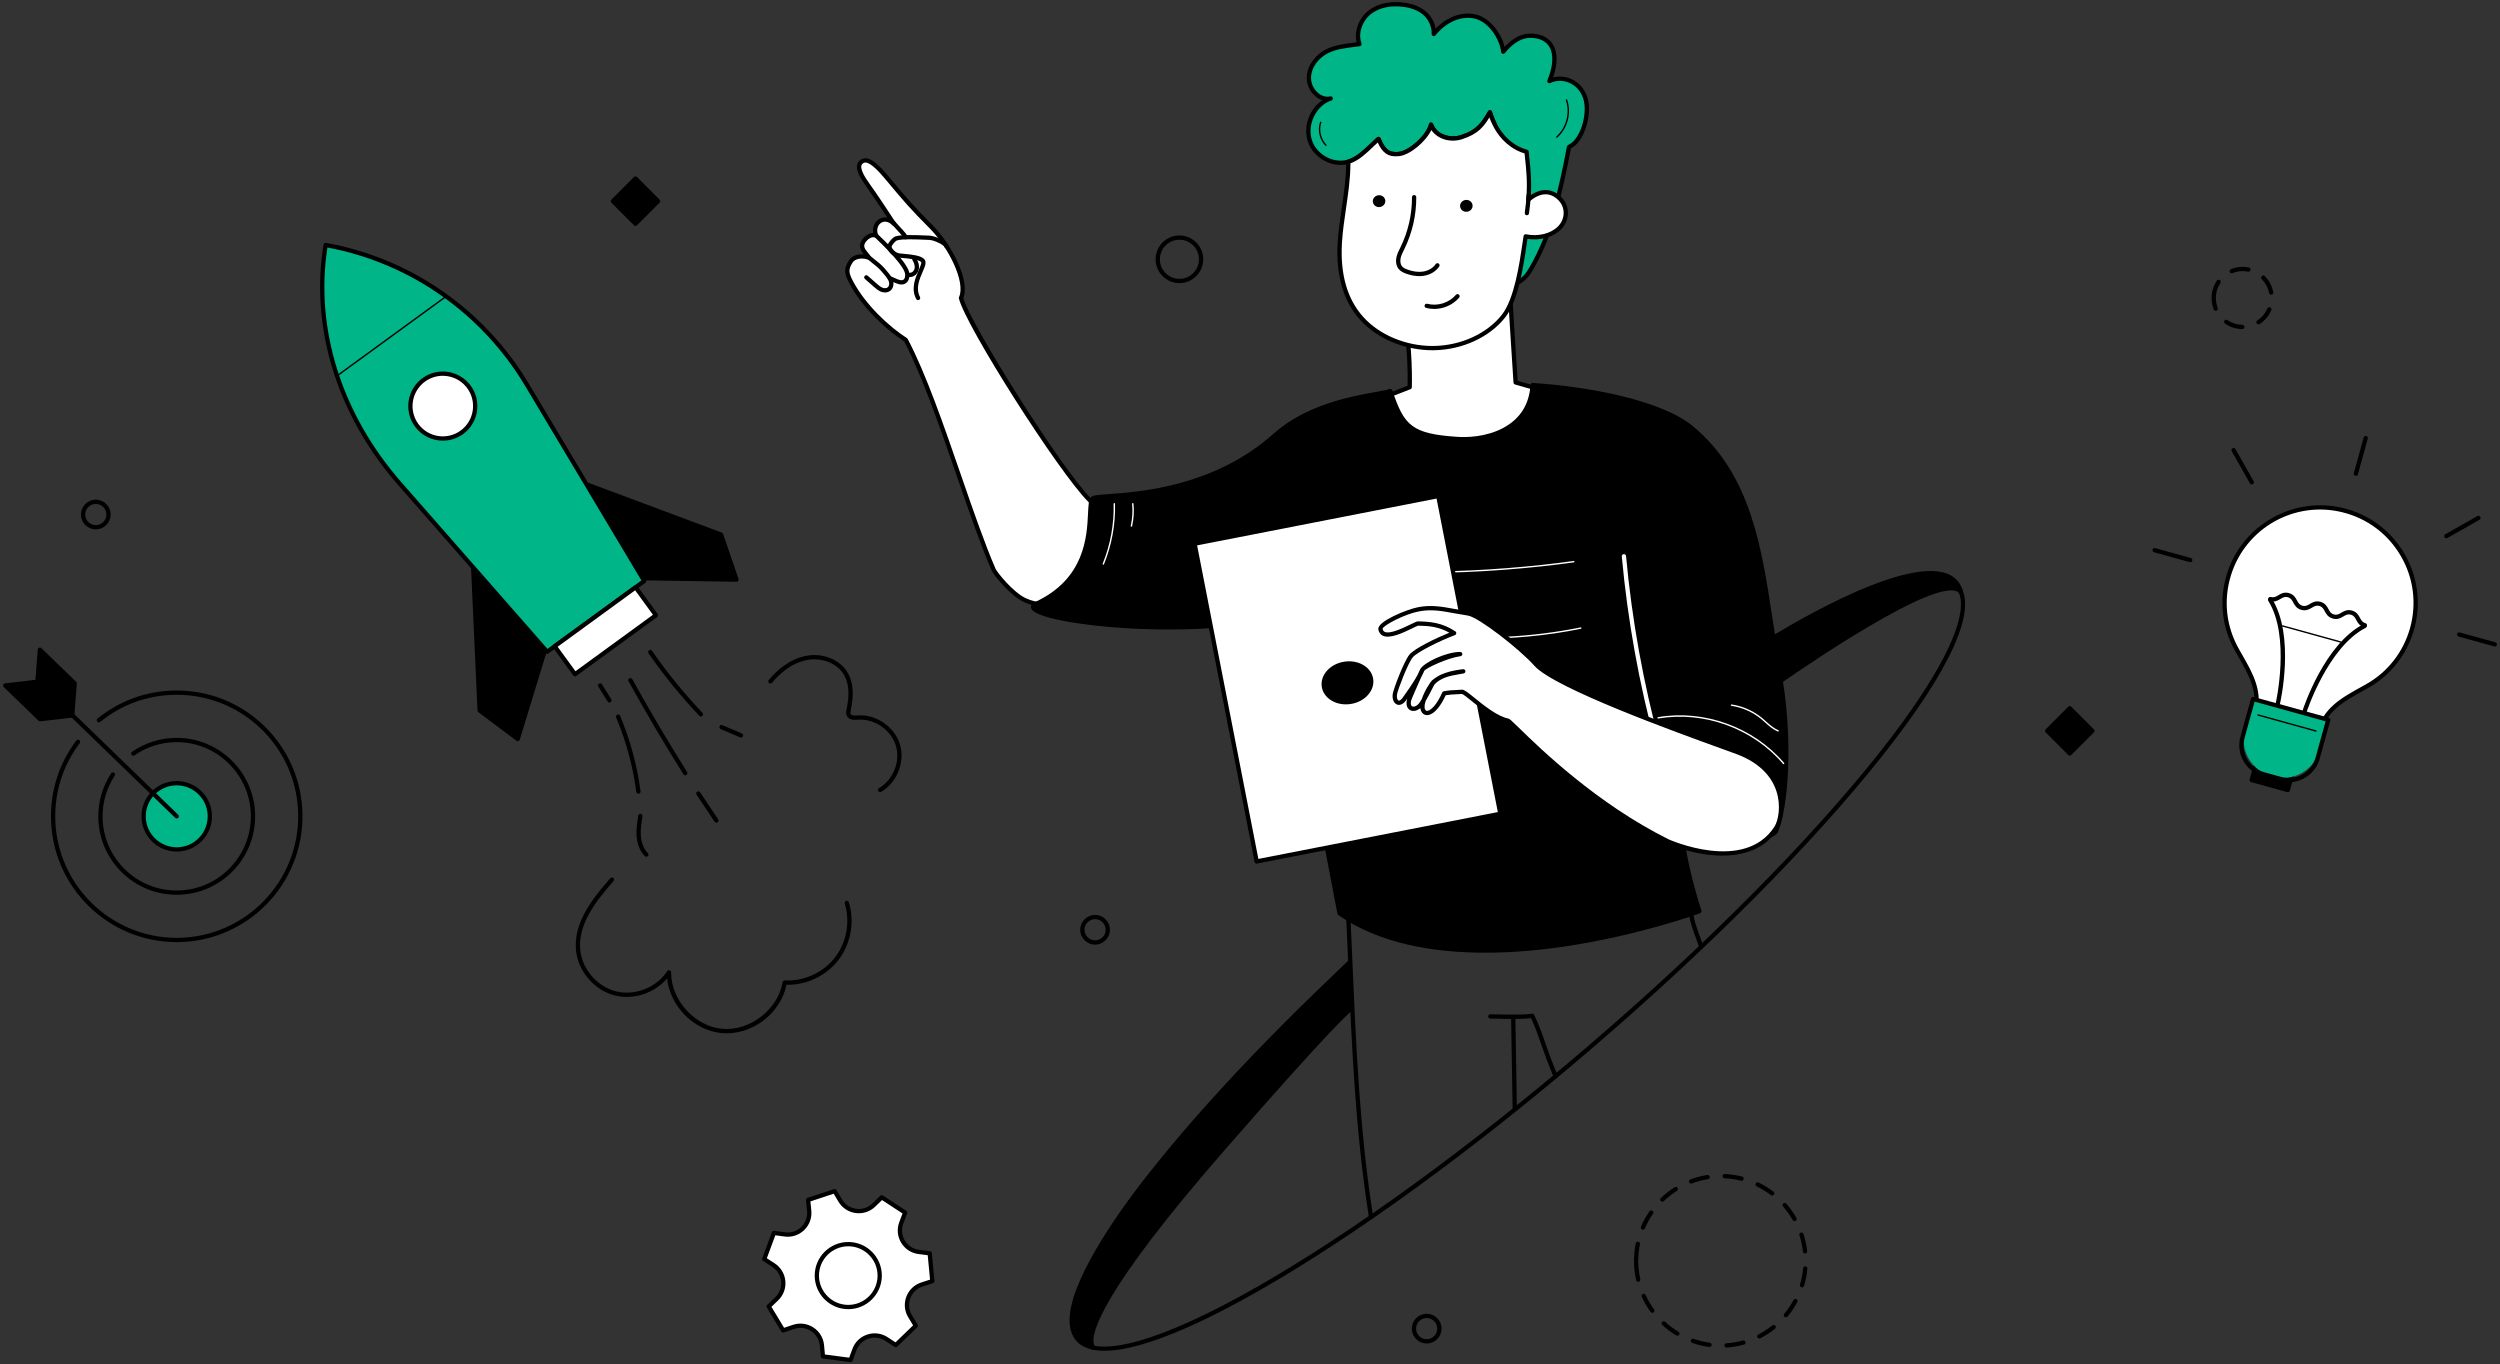 <svg fill="none" height="221" viewBox="0 0 405 221" width="405" xmlns="http://www.w3.org/2000/svg"><rect x="0" y="0" width="405" height="221" fill="#333333" stroke="none"/><path d="m28.623 144.951c-3.314.001-6.442-1.265-8.829-3.576-2.438-2.361-3.811-5.531-3.866-8.925-.042-2.556.673-5.033 2.068-7.163.105-.16.32-.205.48-.1.16.105.205.32.1.48-1.318 2.013-1.994 4.355-1.954 6.772.052 3.209 1.351 6.205 3.655 8.437 2.305 2.233 5.334 3.431 8.548 3.38 6.622-.107 11.921-5.584 11.813-12.209-.108-6.625-5.585-11.931-12.204-11.818-2.389.039-4.684.777-6.64 2.133-.157.109-.373.07-.482-.087-.109-.158-.07-.374.087-.483 2.068-1.435 4.497-2.215 7.024-2.257.07-.001.14-.001.21-.001 6.909 0 12.585 5.565 12.699 12.501.114 7.007-5.491 12.801-12.495 12.915-.071.001-.142.001-.212.001z" fill="#000"/><path d="m28.624 152.623c-11.08 0-20.182-8.924-20.364-20.048-.074-4.591 1.345-8.95 4.104-12.605.115-.153.332-.184.485-.068.153.115.183.333.068.486-2.666 3.53-4.036 7.741-3.964 12.176.176 10.744 8.97 19.365 19.671 19.366.109 0 .217-.001.326-.003 10.85-.177 19.532-9.151 19.355-20.006-.086-5.257-2.213-10.167-5.99-13.824-3.777-3.657-8.753-5.622-14.007-5.538-4.451.072-8.626 1.59-12.073 4.391-.149.121-.367.098-.487-.051-.121-.148-.098-.367.05-.488 3.569-2.899 7.892-4.471 12.499-4.547 5.434-.085 10.59 1.948 14.5 5.734 3.91 3.786 6.112 8.869 6.201 14.312.183 11.236-8.805 20.527-20.037 20.71-.113.003-.225.003-.337.003z" fill="#000"/><path d="m33.99 132.155c-.049-2.962-2.488-5.324-5.449-5.276-2.961.048-5.322 2.489-5.274 5.451.048 2.963 2.488 5.325 5.449 5.276 2.962-.048 5.322-2.489 5.274-5.451z" fill="#00b587"/><path d="m28.631 127.226c-.028 0-.055 0-.084 0-1.339.021-2.59.564-3.522 1.527-.932.963-1.433 2.232-1.411 3.571.045 2.767 2.329 4.979 5.096 4.936 1.34-.022 2.59-.564 3.522-1.527.931-.964 1.433-2.232 1.411-3.572-.045-2.739-2.286-4.935-5.013-4.935zm-.004 10.728c-1.489 0-2.895-.568-3.968-1.608-1.095-1.061-1.712-2.485-1.737-4.01-.025-1.526.545-2.97 1.605-4.066 1.061-1.096 2.484-1.713 4.009-1.737 1.53-.02 2.968.545 4.063 1.606s1.713 2.485 1.738 4.01c.025 1.526-.545 2.97-1.606 4.066-1.06 1.096-2.484 1.713-4.009 1.738-.032.001-.064.001-.096.001z" fill="#000"/><path d="m28.629 132.589c-.087 0-.174-.032-.241-.097l-22.561-21.847c-.137-.133-.141-.353-.008-.49.133-.138.352-.141.49-.009l22.561 21.848c.138.133.142.352.008.49-.067.071-.158.105-.249.105z" fill="#000"/><path d="m11.659 115.902-5.638-5.459-5.175.61 5.638 5.459z" fill="#000"/><path d="m1.613 111.312 4.995 4.837 4.287-.506-4.995-4.837zm4.872 5.547c-.09 0-.176-.035-.241-.098l-5.638-5.459c-.096-.094-.13-.233-.087-.361.042-.127.154-.217.288-.233l5.175-.61c.103-.014.207.023.282.095l5.638 5.46c.096.093.13.233.087.36-.043.127-.154.218-.287.233l-5.175.61c-.013.002-.027.003-.04.003z" fill="#000"/><path d="m11.706 115.855-5.638-5.459.396-5.148 5.638 5.459z" fill="#000"/><path d="m6.425 110.26 4.99 4.832.327-4.248-4.99-4.834zm5.28 5.942c-.088 0-.176-.034-.241-.097l-5.638-5.46c-.074-.071-.113-.173-.105-.275l.395-5.149c.011-.134.097-.249.223-.297.125-.048.268-.018.364.075l5.638 5.459c.074.072.113.173.105.276l-.395 5.147c-.011.134-.097.251-.223.298-.04.016-.081.023-.122.023z" fill="#000"/><path d="m145.111 217.907-1.488-.981c-1.885-1.244-4.437-.401-5.212 1.721l-.612 1.674c-2.453-.321-2.031-.265-4.484-.586l-.161-1.775c-.205-2.25-2.454-3.721-4.595-3.004l-1.69.565c-1.279-2.118-1.059-1.754-2.337-3.873l1.286-1.233c1.631-1.562 1.378-4.238-.517-5.466l-1.496-.969c.858-2.322.711-1.923 1.569-4.243l1.766.237c2.238.302 4.171-1.565 3.95-3.813l-.175-1.774c2.349-.776 1.944-.643 4.294-1.418l.915 1.529c1.16 1.938 3.824 2.287 5.443.711l1.277-1.242c2.071 1.354 1.715 1.121 3.786 2.474l-.625 1.67c-.792 2.116.597 4.417 2.837 4.7l1.768.225c.233 2.464.193 2.04.426 4.504l-1.694.552c-2.147.7-3.079 3.221-1.904 5.15l.926 1.523c-1.779 1.718-1.473 1.423-3.253 3.142z" fill="#fff"/><path d="m133.635 219.427 3.933.515.517-1.414c.405-1.112 1.283-1.962 2.407-2.333 1.123-.371 2.334-.21 3.322.441l1.255.828 2.855-2.756-.783-1.285c-.615-1.011-.733-2.228-.322-3.338.41-1.109 1.291-1.956 2.416-2.323l1.43-.466-.375-3.951-1.492-.189c-1.173-.149-2.197-.815-2.808-1.828-.612-1.013-.725-2.23-.31-3.339l.527-1.409-3.32-2.171-1.079 1.049c-.848.825-2.007 1.21-3.18 1.057s-2.194-.823-2.802-1.839l-.772-1.292-3.768 1.245.148 1.498c.116 1.177-.305 2.324-1.156 3.146-.851.823-2.011 1.203-3.185 1.045l-1.49-.201-1.377 3.722 1.263.819c.993.643 1.626 1.688 1.737 2.866.112 1.178-.314 2.323-1.169 3.142l-1.086 1.041 2.051 3.397 1.426-.478c1.122-.375 2.333-.219 3.324.429.99.647 1.62 1.695 1.727 2.873zm4.164 1.241c-.015 0-.03-.001-.045-.003l-4.484-.586c-.162-.022-.286-.151-.3-.313l-.162-1.775c-.088-.966-.603-1.825-1.415-2.356-.812-.53-1.805-.658-2.725-.35l-1.689.566c-.154.05-.323-.012-.408-.151l-2.337-3.873c-.084-.139-.06-.317.057-.429l1.287-1.233c.7-.671 1.05-1.609.959-2.575-.092-.966-.611-1.823-1.425-2.35l-1.496-.969c-.136-.089-.192-.26-.136-.412l1.569-4.243c.056-.152.212-.247.371-.224l1.766.238c.961.13 1.913-.182 2.61-.856.698-.673 1.043-1.613.949-2.579l-.175-1.774c-.017-.161.082-.313.236-.364l4.294-1.418c.153-.051.323.012.406.151l.915 1.53c.498.833 1.335 1.382 2.297 1.508.961.125 1.912-.191 2.606-.866l1.278-1.244c.116-.113.295-.13.431-.042l3.786 2.475c.136.089.192.26.135.412l-.625 1.669c-.34.909-.247 1.907.254 2.737.502.831 1.341 1.377 2.302 1.499l1.768.224c.161.02.287.149.302.31l.426 4.505c.016.162-.083.312-.237.362l-1.695.553c-.922.3-1.644.994-1.98 1.904-.336.911-.24 1.907.264 2.736l.927 1.522c.085.139.062.317-.055.43l-3.254 3.142c-.117.113-.296.129-.431.04l-1.488-.981c-.809-.533-1.802-.666-2.723-.361-.921.304-1.64 1.001-1.973 1.912l-.612 1.674c-.05.138-.181.228-.325.228z" fill="#000"/><path d="m142.513 206.645c0 2.813-2.281 5.094-5.093 5.094s-5.091-2.281-5.091-5.094 2.279-5.094 5.091-5.094 5.093 2.281 5.093 5.094z" fill="#fff"/><path d="m137.421 201.898c-2.617 0-4.746 2.129-4.746 4.747s2.129 4.747 4.746 4.747c2.616 0 4.745-2.129 4.745-4.747s-2.129-4.747-4.745-4.747zm0 10.188c-2.999 0-5.439-2.441-5.439-5.441s2.44-5.441 5.439-5.441 5.438 2.441 5.438 5.441-2.439 5.441-5.438 5.441z" fill="#000"/><path d="m364.776 126.367.753-2.724 5.85 1.62-.753 2.723z" fill="#000"/><path d="m365.201 126.124 5.183 1.436.568-2.055-5.182-1.435zm5.425 2.209c-.031 0-.062-.004-.093-.012l-5.851-1.621c-.088-.024-.163-.082-.209-.162-.045-.081-.056-.175-.032-.264l.753-2.723c.051-.185.243-.293.427-.242l5.85 1.62c.089.024.165.083.209.163.046.08.058.175.033.264l-.754 2.723c-.042.153-.181.254-.333.254z" fill="#000"/><path d="m390.769 101.809c2.312-8.359-2.692-17.014-11.146-19.14-7.922-1.993-16.125 2.619-18.539 10.425-1.321 4.269-.708 8.647 1.32 12.223 2.224 3.918 3.992 6.567 2.791 10.909l10.281 2.847c1.187-4.29 3.967-5.694 7.861-7.845 3.515-1.942 6.276-5.242 7.432-9.419z" fill="#fff"/><path d="m365.618 115.983 9.621 2.664c1.232-4.031 3.894-5.498 7.54-7.508l.39-.215c3.592-1.983 6.172-5.254 7.267-9.208 1.094-3.961.56-8.097-1.507-11.649-2.067-3.551-5.402-6.059-9.391-7.062-7.789-1.96-15.749 2.517-18.123 10.191-1.249 4.037-.79 8.281 1.291 11.949.143.253.285.5.423.742 1.937 3.387 3.478 6.082 2.489 10.096zm9.858 3.436c-.03 0-.061-.004-.092-.013l-10.281-2.846c-.184-.051-.293-.242-.242-.427 1.085-3.923-.349-6.431-2.333-9.901-.14-.244-.281-.491-.424-.744-2.177-3.837-2.657-8.275-1.351-12.497 1.193-3.86 3.809-7.088 7.365-9.087s7.671-2.558 11.59-1.572c4.171 1.049 7.658 3.673 9.82 7.386 2.161 3.715 2.72 8.041 1.575 12.183-1.143 4.136-3.842 7.556-7.599 9.631l-.391.215c-3.73 2.056-6.195 3.415-7.302 7.418-.024.088-.083.163-.163.209-.053.029-.112.045-.172.045z" fill="#000"/><path d="m363.675 118.042 1.328-4.801 12.172 3.369-1.328 4.801c-.931 3.362-4.409 5.334-7.77 4.404-3.362-.931-5.332-4.411-4.402-7.773z" fill="#00b587"/><path d="m363.625 119.524c-.322 1.166-.172 2.387.424 3.44.596 1.052 1.566 1.809 2.732 2.132l2.778.769c2.406.666 4.904-.75 5.57-3.157l1.619-5.856-11.503-3.185zm7.139 7.199c-.459 0-.926-.061-1.391-.19l-2.777-.768c-1.344-.372-2.462-1.246-3.15-2.46-.688-1.213-.861-2.622-.489-3.966l1.712-6.191c.051-.184.242-.292.427-.241l12.171 3.369c.184.051.293.242.242.427l-1.712 6.19c-.639 2.311-2.745 3.83-5.033 3.83z" fill="#000"/><path d="m375.174 118.538c-.01 0-.021-.001-.031-.004l-9.385-2.598c-.062-.017-.098-.081-.08-.142.016-.061.079-.098.141-.08l9.386 2.598c.061.017.097.08.08.142-.014.05-.06.084-.111.084z" fill="#000"/><path d="m379.163 104.115c-.01 0-.021-.001-.031-.004l-9.386-2.598c-.061-.017-.097-.081-.08-.142s.08-.098.143-.08l9.385 2.598c.061.017.097.08.08.142-.014.051-.06.084-.111.084z" fill="#000"/><path d="m381.649 77.094c-.031 0-.062-.004-.093-.013-.184-.051-.293-.242-.241-.426l1.597-5.773c.051-.184.243-.292.426-.241.185.051.293.242.242.426l-1.597 5.773c-.043.154-.182.254-.334.254z" fill="#000"/><path d="m396.3 87.203c-.121 0-.237-.063-.301-.176-.095-.167-.036-.378.13-.473l5.21-2.952c.166-.095.378-.036.472.13.095.167.036.378-.131.472l-5.209 2.952c-.054.031-.112.045-.171.045z" fill="#000"/><path d="m404.154 104.731c-.031 0-.062-.003-.093-.012l-5.771-1.597c-.184-.051-.292-.242-.241-.427s.242-.293.426-.241l5.771 1.597c.185.051.293.242.241.427-.042.153-.182.253-.333.253z" fill="#000"/><path d="m364.79 78.481c-.12 0-.238-.064-.302-.176l-2.95-5.212c-.095-.167-.037-.378.13-.472.166-.095.378-.036.472.13l2.952 5.212c.094.167.036.378-.131.473-.054.03-.113.045-.171.045z" fill="#000"/><path d="m354.818 91.075c-.03 0-.061-.004-.092-.013l-5.771-1.598c-.184-.051-.293-.242-.242-.427.051-.184.243-.293.427-.242l5.77 1.598c.185.051.294.242.242.427-.043.153-.181.254-.334.254z" fill="#000"/><path d="m368.995 114.394c-.025 0-.052-.003-.078-.008-.187-.043-.303-.23-.26-.417.025-.107 2.446-10.815-1.191-16.62-.102-.162-.053-.376.109-.478.163-.101.376-.052.478.11 3.791 6.05 1.384 16.695 1.279 17.145-.037.161-.179.268-.337.268z" fill="#000"/><path d="m373.337 115.597c-.035 0-.071-.006-.107-.017-.182-.059-.282-.254-.223-.437.142-.44 3.546-10.808 9.907-14.048.17-.086.379-.019.466.152.087.17.019.379-.151.466-6.103 3.109-9.528 13.539-9.562 13.644-.048.146-.184.24-.33.24z" fill="#000"/><path d="m383.104 101.632c-.03 0-.061-.004-.092-.013-.781-.216-1.07-.757-1.303-1.191-.214-.4-.383-.715-.878-.852-.495-.137-.801.047-1.19.279-.423.253-.95.568-1.731.352-.781-.216-1.071-.757-1.304-1.192-.214-.4-.383-.714-.878-.852-.495-.137-.802.047-1.19.279-.424.253-.951.568-1.732.351-.781-.216-1.071-.757-1.304-1.192-.214-.4-.383-.715-.879-.852-.496-.137-.802.047-1.191.279-.423.253-.949.568-1.731.351-.184-.051-.293-.242-.242-.426.051-.185.242-.293.426-.242.496.137.803-.047 1.192-.279.423-.253.95-.568 1.732-.351.781.216 1.071.757 1.304 1.192.214.399.383.714.879.852.495.137.802-.047 1.19-.279.423-.253.95-.569 1.731-.351.78.216 1.071.757 1.304 1.192.214.399.383.715.878.852.496.137.802-.047 1.19-.279.424-.253.951-.568 1.731-.351.781.216 1.071.757 1.304 1.192.214.399.382.714.877.851.184.051.293.242.242.427-.043.153-.182.254-.335.254z" fill="#000"/><path d="m83.871 119.721-6.168-4.627-1.421-31.39 13.1 17.998z" fill="#000"/><path d="m78.041 114.914 5.642 4.234 5.317-17.383-12.32-16.924zm5.829 5.154c-.074 0-.147-.024-.207-.07l-6.168-4.627c-.083-.063-.134-.158-.139-.262l-1.421-31.389c-.006-.153.087-.292.232-.343.145-.052.305-.001.395.123l13.1 17.997c.064.088.083.202.051.306l-5.511 18.019c-.033.108-.117.193-.225.229-.035.011-.071.017-.108.017z" fill="#000"/><path d="m119.317 93.896-2.509-7.293-29.425-10.987 13.1 17.997z" fill="#000"/><path d="m100.663 93.27 18.166.272-2.295-6.671-28.191-10.527zm18.655.973c-.002 0-.004 0-.005 0l-18.835-.283c-.109-.002-.21-.054-.274-.143l-13.101-17.997c-.09-.123-.088-.292.004-.414.092-.121.254-.169.397-.115l29.425 10.988c.097.036.172.114.206.212l2.509 7.293c.037.107.02.225-.047.317-.065.09-.169.143-.28.143z" fill="#000"/><path d="m88.636 105.587-23.87-27.235c-9.695-11.062-14.229-25.125-12.01-38.662l.068.012c13.112 2.377 25.225 10.391 32.532 22.614l19.014 31.808z" fill="#00b587"/><path d="m53.041 40.096c-2.04 13.156 2.317 26.996 11.985 38.028l23.662 26.996 15.222-11.09-18.852-31.536c-7.021-11.746-18.68-19.897-32.016-22.398zm35.595 65.838c-.097 0-.193-.041-.261-.118l-23.87-27.235c-9.891-11.287-14.298-25.482-12.092-38.947.015-.091.067-.174.142-.227.076-.054.169-.075.261-.059l.069.012c13.652 2.475 25.595 10.777 32.769 22.777l19.014 31.808c.092.154.052.353-.093.458l-15.734 11.462c-.061.045-.132.067-.203.067z" fill="#000"/><path d="m67.489 68.879c-1.707-2.345-1.191-5.631 1.154-7.339 2.344-1.708 5.628-1.191 7.336 1.154 1.707 2.346 1.19 5.631-1.154 7.339-2.345 1.708-5.629 1.192-7.336-1.154z" fill="#fff"/><path d="m71.724 60.879c-1.029 0-2.029.324-2.877.942-2.186 1.593-2.67 4.667-1.078 6.854 1.592 2.187 4.665 2.67 6.852 1.078 2.185-1.593 2.669-4.667 1.077-6.854-.771-1.059-1.909-1.755-3.202-1.958-.259-.04-.516-.061-.773-.061zm.018 10.506c-1.731 0-3.438-.798-4.532-2.302-1.817-2.496-1.265-6.006 1.23-7.824 1.209-.88 2.687-1.238 4.165-1.005 1.476.232 2.775 1.026 3.655 2.235 1.817 2.496 1.265 6.006-1.229 7.824-.992.723-2.145 1.071-3.288 1.071z" fill="#000"/><path d="m93.15 109.224-3.294-4.526 13.112-9.551 3.293 4.525z" fill="#fff"/><g fill="#000"><path d="m90.34 104.775 2.886 3.964 12.55-9.143-2.885-3.965zm2.81 4.795c-.107 0-.212-.049-.281-.142l-3.294-4.526c-.054-.073-.076-.167-.062-.258.014-.09.064-.172.138-.226l13.11-9.552c.075-.054.167-.076.258-.062s.173.065.227.139l3.294 4.525c.113.155.079.372-.076.485l-13.111 9.552c-.062.044-.133.066-.204.066z"/><path d="m54.586 61.015c-.036 0-.071-.016-.093-.048-.038-.052-.027-.124.025-.162l17.84-12.998c.052-.037.124-.025.162.026.037.051.026.123-.025.161l-17.841 12.998c-.021.015-.044.022-.067.022z"/><path d="m103.427 128.582c-.172 0-.32-.127-.344-.302-.55-4.142-1.648-8.196-3.264-12.048-.074-.178.009-.38.185-.455.177-.074.38.01.454.186 1.639 3.91 2.754 8.023 3.313 12.225.025.191-.108.365-.298.391-.016.001-.031.003-.046.003z"/><path d="m98.727 113.808c-.116 0-.23-.058-.295-.164l-1.501-2.411c-.101-.162-.051-.376.111-.477.163-.102.377-.052.477.111l1.501 2.411c.101.162.051.376-.111.477-.057.036-.12.053-.183.053z"/><path d="m104.704 138.79c-.089 0-.178-.034-.246-.102-.755-.759-1.225-1.895-1.326-3.2-.089-1.141.091-2.267.265-3.355.03-.189.209-.318.396-.288.189.03.318.208.288.397-.167 1.049-.339 2.133-.258 3.192.088 1.141.488 2.122 1.127 2.764.135.136.134.355-.002.49-.067.068-.155.102-.244.102z"/><path d="m113.548 116.066c-.092 0-.183-.036-.252-.108-2.992-3.147-5.763-6.553-8.234-10.124-.109-.158-.07-.373.087-.483.158-.109.373-.07.483.088 2.451 3.542 5.199 6.92 8.167 10.041.132.139.126.358-.012.49-.067.064-.154.096-.239.096z"/><path d="m120.04 119.485c-.046 0-.092-.008-.136-.027l-3.156-1.353c-.176-.075-.258-.279-.182-.455.075-.176.279-.257.455-.182l3.155 1.352c.177.075.258.279.182.456-.056.131-.184.209-.318.209z"/><path d="m117.731 167.396c-.258 0-.515-.012-.774-.034-4.553-.401-8.417-4.349-8.881-8.857-1.997 2.342-5.36 3.502-8.362 2.789-3.323-.788-6.011-3.825-6.39-7.221-.486-4.342 2.381-8.237 5.551-11.797.127-.144.347-.156.49-.029.142.127.155.347.028.49-3.063 3.441-5.837 7.186-5.38 11.259.349 3.114 2.814 5.9 5.862 6.623 3.048.724 6.501-.657 8.211-3.282.084-.129.244-.188.391-.142.147.044.248.18.246.335-.038 4.476 3.839 8.748 8.296 9.141 4.459.395 9.022-3.136 9.767-7.55.029-.174.186-.293.359-.289 3.093.164 6.198-1.252 8.102-3.697s2.518-5.802 1.603-8.763c-.057-.183.046-.377.229-.434.182-.056.376.046.433.229.981 3.174.323 6.774-1.719 9.394-1.978 2.54-5.169 4.049-8.38 3.975-.908 4.435-5.176 7.86-9.681 7.86z"/><path d="m142.573 128.32c-.121 0-.238-.063-.301-.174-.096-.167-.039-.379.128-.474 2.3-1.319 3.5-4.34 2.73-6.878-.769-2.538-3.445-4.38-6.089-4.202-.584.041-1.466.101-1.835-.591-.209-.391-.117-.829-.049-1.149.507-2.393.356-4.22-.463-5.582-1.091-1.819-3.521-2.786-5.909-2.352-2.579.469-4.531 2.265-5.715 3.689-.122.147-.341.168-.488.045-.147-.122-.167-.341-.045-.489 1.257-1.512 3.34-3.421 6.124-3.927 2.665-.486 5.391.616 6.628 2.677.912 1.52 1.091 3.51.546 6.083-.05.239-.108.511-.018.678.146.273.64.263 1.177.226 2.955-.204 5.94 1.859 6.799 4.693.86 2.834-.48 6.208-3.048 7.681-.055.031-.114.046-.172.046z"/><path d="m111.015 125.6c-.116 0-.228-.057-.294-.162-3.09-4.922-6.084-9.994-8.9-15.075-.092-.167-.032-.378.135-.471.168-.093.379-.032.472.135 2.81 5.07 5.797 10.131 8.88 15.042.102.162.053.377-.109.478-.058.036-.121.053-.184.053z"/><path d="m116.055 133.272c-.112 0-.221-.054-.288-.154l-2.93-4.385c-.107-.159-.064-.374.095-.481.159-.106.375-.064.481.096l2.93 4.384c.107.16.064.375-.095.482-.06.039-.126.058-.193.058z"/><path d="m15.517 81.638c-.945 0-1.714.769-1.714 1.714 0 .946.768 1.714 1.714 1.714.945 0 1.714-.769 1.714-1.714 0-.945-.769-1.714-1.714-1.714zm0 4.123c-1.328 0-2.407-1.081-2.407-2.409 0-1.328 1.079-2.407 2.407-2.407 1.327 0 2.407 1.08 2.407 2.407 0 1.328-1.08 2.409-2.407 2.409z"/><path d="m231.122 213.523c-.945 0-1.714.769-1.714 1.714s.769 1.715 1.714 1.715 1.714-.77 1.714-1.715-.769-1.714-1.714-1.714zm0 4.123c-1.327 0-2.407-1.081-2.407-2.409s1.08-2.408 2.407-2.408c1.328 0 2.407 1.08 2.407 2.408s-1.079 2.409-2.407 2.409z"/><path d="m177.401 148.907c-.945 0-1.714.77-1.714 1.715 0 .946.769 1.714 1.714 1.714s1.714-.768 1.714-1.714c0-.945-.769-1.715-1.714-1.715zm0 4.123c-1.328 0-2.407-1.08-2.407-2.408s1.079-2.408 2.407-2.408c1.327 0 2.407 1.08 2.407 2.408s-1.08 2.408-2.407 2.408z"/><path d="m191.065 38.838c-1.746 0-3.165 1.421-3.165 3.167 0 1.746 1.419 3.166 3.165 3.166 1.745 0 3.165-1.421 3.165-3.166 0-1.746-1.42-3.167-3.165-3.167zm0 7.027c-2.128 0-3.859-1.732-3.859-3.86 0-2.128 1.731-3.861 3.859-3.861 2.127 0 3.858 1.732 3.858 3.861 0 2.128-1.731 3.86-3.858 3.86z"/><path d="m331.643 118.394 3.662-3.663 3.662 3.663-3.662 3.665z"/><path d="m332.132 118.394 3.173 3.174 3.172-3.174-3.172-3.173zm3.173 4.011c-.089 0-.178-.034-.245-.101l-3.663-3.664c-.065-.065-.101-.154-.101-.246 0-.091.036-.18.101-.245l3.663-3.663c.065-.065.153-.102.245-.102s.18.037.245.102l3.662 3.663c.136.136.136.355 0 .491l-3.662 3.664c-.068.067-.157.101-.245.101z"/><path d="m99.285 32.586 3.662-3.663 3.662 3.663-3.662 3.663z"/><path d="m99.776 32.586 3.172 3.173 3.172-3.173-3.172-3.173zm3.172 4.011c-.092 0-.18-.037-.245-.101l-3.662-3.664c-.136-.135-.136-.355 0-.49l3.662-3.664c.135-.135.355-.135.49 0l3.662 3.664c.136.135.136.355 0 .49l-3.662 3.664c-.065.064-.153.101-.245.101z"/><path d="m282.134 191.282c-.028 0-.056-.003-.084-.01-.871-.218-1.769-.349-2.67-.389-.191-.009-.339-.17-.331-.362.009-.191.168-.344.361-.331.948.042 1.893.179 2.808.41.186.046.299.235.252.42-.039.158-.181.262-.336.262zm-8.178.46c-.141 0-.272-.086-.325-.226-.067-.179.024-.379.203-.446.885-.333 1.808-.576 2.744-.723.19-.03.367.1.396.289.03.189-.099.367-.289.396-.889.14-1.766.372-2.608.688-.04.015-.081.022-.121.022zm13.139 1.934c-.074 0-.148-.024-.211-.072-.716-.546-1.49-1.021-2.299-1.412-.172-.083-.244-.29-.162-.462.084-.173.291-.246.464-.163.851.411 1.664.911 2.418 1.486.152.116.181.334.065.486-.068.089-.171.137-.275.137zm-17.801.999c-.092 0-.182-.035-.25-.107-.133-.138-.128-.357.01-.49.684-.654 1.437-1.242 2.237-1.746.163-.102.376-.053.478.109s.054.376-.108.478c-.761.48-1.477 1.038-2.127 1.661-.067.063-.154.095-.24.095zm21.426 3.149c-.121 0-.238-.062-.302-.175-.444-.782-.969-1.521-1.563-2.2-.126-.145-.111-.364.033-.489.144-.127.364-.112.489.032.624.714 1.177 1.492 1.644 2.314.095.166.037.378-.13.473-.054.031-.113.045-.171.045zm-24.566 1.379c-.046 0-.092-.009-.136-.028-.176-.075-.258-.279-.182-.455.371-.869.834-1.705 1.374-2.484.109-.158.325-.197.483-.087.157.109.196.325.087.482-.514.741-.954 1.536-1.307 2.362-.056.132-.185.21-.319.21zm26.265 3.861c-.174 0-.324-.131-.344-.309-.1-.896-.291-1.783-.568-2.637-.059-.182.041-.378.223-.437.181-.059.377.04.436.223.292.898.493 1.833.598 2.775.021.19-.115.362-.306.383-.013.002-.026.002-.039.002zm-27.025 4.593c-.158 0-.301-.109-.338-.27-.209-.92-.325-1.867-.346-2.817-.002-.057.011-.11.034-.158-.024-.048-.038-.101-.038-.157 0-.951.096-1.901.284-2.825.038-.187.221-.309.409-.27.188.038.309.221.27.409-.179.878-.269 1.781-.269 2.686 0 .054-.012.104-.034.15.022.045.036.096.037.15.02.903.13 1.805.329 2.679.043.186-.075.372-.261.414-.026.006-.052.009-.077.009zm26.535.895c-.034 0-.067-.005-.1-.015-.184-.054-.288-.248-.233-.431.258-.86.429-1.752.509-2.651.017-.191.188-.33.376-.314.19.017.331.185.314.376-.083.944-.264 1.882-.535 2.788-.045.15-.183.247-.331.247zm-24.256 4.121c-.107 0-.213-.05-.28-.143-.558-.767-1.039-1.593-1.43-2.452-.08-.175-.003-.38.172-.46.175-.079.38-.002.459.173.372.817.829 1.601 1.359 2.33.113.156.079.372-.076.485-.062.045-.133.067-.204.067zm21.642.729c-.078 0-.157-.026-.222-.08-.147-.123-.166-.342-.044-.489.579-.692 1.088-1.443 1.514-2.235.091-.168.302-.232.47-.14.168.091.231.301.141.47-.449.831-.985 1.622-1.592 2.35-.069.082-.167.124-.267.124zm-17.577 2.989c-.061 0-.123-.016-.178-.049-.812-.486-1.577-1.057-2.276-1.696-.141-.129-.151-.349-.022-.491.129-.14.348-.15.49-.021.664.608 1.392 1.151 2.164 1.613.164.098.217.311.119.476-.065.108-.18.168-.297.168zm13.273.449c-.126 0-.248-.07-.308-.189-.088-.171-.02-.379.15-.467.801-.408 1.563-.901 2.267-1.463.15-.119.368-.095.487.054.12.151.095.368-.054.488-.741.591-1.543 1.109-2.385 1.539-.05.026-.104.038-.157.038zm-8.075 1.371c-.015 0-.03-.001-.047-.003-.938-.126-1.866-.349-2.759-.661-.181-.063-.276-.261-.213-.442s.262-.277.441-.213c.849.297 1.732.508 2.624.629.19.025.323.199.298.389-.024.175-.172.301-.344.301zm2.765.092c-.181 0-.333-.141-.345-.324-.013-.191.132-.356.323-.369.9-.059 1.795-.211 2.66-.449.184-.05.375.058.426.242.051.185-.057.376-.242.426-.909.251-1.851.41-2.798.473-.008.001-.016.001-.024.001z"/><path d="m361.532 44.274c-.136 0-.266-.081-.32-.215-.073-.177.011-.38.188-.453.608-.249 1.251-.376 1.913-.376h.003c.337 0 .675.034 1.004.1.188.038.31.221.272.409-.038.188-.222.308-.409.271-.284-.057-.576-.086-.868-.086-.001 0-.001 0-.002 0-.57 0-1.126.109-1.649.325-.043.018-.088.025-.132.025zm6.394 3.465c-.163 0-.309-.116-.34-.282-.161-.848-.568-1.622-1.179-2.24-.133-.137-.133-.356.004-.491.136-.134.355-.133.49.004.707.716 1.179 1.615 1.365 2.598.036.188-.087.37-.275.406-.022.004-.044.006-.065.006zm-8.976 2.609c-.138 0-.269-.083-.322-.219-.235-.591-.353-1.216-.353-1.857 0-1.005.295-1.977.853-2.808.107-.159.323-.201.481-.094.159.106.201.322.095.481-.482.717-.736 1.554-.736 2.422 0 .553.102 1.092.304 1.601.071.178-.016.38-.195.451-.042.016-.085.024-.127.024zm6.93 2.204c-.113 0-.224-.055-.291-.157-.104-.16-.059-.376.101-.48.726-.475 1.288-1.146 1.627-1.941.074-.176.277-.259.454-.183.177.074.259.279.183.455-.392.922-1.044 1.7-1.884 2.249-.059.038-.124.057-.19.057zm-2.624.762c-.001 0-.003 0-.004 0-1.005-.013-1.972-.32-2.797-.889-.157-.109-.197-.325-.088-.482.109-.158.325-.197.482-.088.711.491 1.545.756 2.411.767.192.002.345.159.342.351-.002.191-.156.343-.346.343z"/><path d="m178.921 218.828c-2.101 0-3.645-.544-4.586-1.643-3.594-4.195 2.599-14.638 8.427-22.66 8.031-11.053 20.692-24.848 35.654-38.844.14-.13.359-.123.49.017s.123.359-.017.49c-30.846 28.856-49.362 54.319-44.028 60.546 2.981 3.48 13.459.475 28.749-8.244 15.657-8.926 34.747-22.818 53.756-39.114 19.007-16.297 35.652-33.044 46.868-47.156 10.952-13.782 15.524-23.681 12.544-27.16-3.011-3.514-13.637-.424-29.156 8.476-.166.096-.379.039-.474-.128-.095-.166-.038-.378.129-.473 16.068-9.216 26.732-12.174 30.027-8.327 3.265 3.811-1.185 13.77-12.528 28.044-11.242 14.145-27.919 30.926-46.959 47.25-19.04 16.325-38.17 30.243-53.863 39.191-11.27 6.426-19.847 9.735-25.033 9.735z"/></g><path d="m227.33 50.474c1.277 5.484 1.043 12.253 1.043 12.253l-4.963 1.929s-3.044 12.519 16.137 8.682c3.727-.745 14.516-8.942 14.516-8.942l-8.532-2.441s-.817-12.407-1.143-18.571c-4.483 2.089-11.678 5.41-17.058 7.09z" fill="#fff"/><path d="m223.711 64.911c-.141.782-.564 4.045 1.643 6.341 2.446 2.545 7.198 3.132 14.125 1.747 3.129-.625 11.566-6.786 13.816-8.46l-7.859-2.249c-.141-.04-.241-.164-.251-.31-.007-.121-.777-11.815-1.116-18.064-3.807 1.773-10.974 5.081-16.33 6.793 1.193 5.408.983 11.963.98 12.03-.005.138-.092.261-.221.311zm9.293 9.508c-3.705 0-6.435-.898-8.155-2.692-2.773-2.89-1.818-6.98-1.776-7.153.026-.111.105-.201.211-.241l4.748-1.845c.025-1.223.082-7.119-1.04-11.934-.041-.177.062-.356.235-.41 5.566-1.738 13.299-5.341 17.015-7.073.104-.048.226-.042.325.017.099.059.161.164.167.279.297 5.616 1.011 16.554 1.127 18.323l8.297 2.373c.126.036.221.141.245.27.025.129-.026.261-.131.34-.443.337-10.895 8.254-14.657 9.006-2.466.493-4.672.74-6.611.74z" fill="#000"/><path d="m215.58 15.95c-1.752.419-3.501-1.355-3.536-3.232-.035-1.876 1.28-3.574 2.897-4.398 1.617-.823 3.48-.918 5.294-1.179-.683-1.82.182-4.009 1.692-5.174 1.51-1.165 3.507-1.443 5.366-1.215 1.221.15 2.451.518 3.414 1.313.964.795 1.62 2.074 1.568 3.445 1.624-2.049 4.247-3.426 6.721-2.834 2.473.593 4.339 3.617 4.525 5.698 1.204-1.478 2.777-2.692 4.631-2.592 3.678.198 4.508 3.326 2.853 7.35 1.958-.964 4.877-.121 5.807 2.725.693 2.12-.083 5.491-1.559 7.15-.256.288-.627.568-1.081.821-.573 3.148-1.289 6.444-2.371 10.597-.783 3.002-2.141 6.327-3.73 9.063-.747 1.287-1.33 1.911-2.836 2.614-.083-1.304-1.441-1.95-1.652-3.246-.258-1.593.766-2.997-.194-4.408-1.829-2.689-3.075-5.639-3.66-8.665-.479-2.485-.497-5.1.675-7.393.418-.817 1.012-1.583 1.738-2.242-.323-.647-.574-1.305-.778-1.949-1.077 1.851-1.866 3.124-4.564 4.01-1.97.645-4.31-.138-4.973-2.017-.42 1.896-3.366 4.572-5.218 4.76-1.851.189-2.546-.666-3.29-2.443-1.645 1.456-2.876 2.942-4.554 3.579-2.563.973-5.734-.632-6.582-3.333-.849-2.701.787-5.978 3.397-6.803z" fill="#00b587"/><path d="m241.363 17.852c.013 0 .026.001.039.001.136.016.25.109.292.24.224.704.472 1.325.758 1.898.07.14.039.307-.077.412-.692.629-1.267 1.37-1.662 2.144-.99 1.938-1.2 4.283-.643 7.169.579 2.998 1.793 5.869 3.606 8.535.656.965.498 1.915.345 2.835-.093.558-.189 1.135-.095 1.714.087.536.414.959.761 1.406.323.417.653.844.808 1.38 1.17-.61 1.657-1.206 2.277-2.273 1.56-2.684 2.906-5.956 3.693-8.976.999-3.83 1.751-7.189 2.367-10.571.018-.102.081-.19.171-.241.422-.236.766-.494.992-.75 1.422-1.598 2.131-4.845 1.488-6.811-.391-1.198-1.202-2.108-2.282-2.562-.999-.421-2.136-.406-3.042.04-.13.064-.285.041-.391-.057-.105-.099-.138-.252-.083-.385.949-2.307 1.046-4.249.275-5.471-.541-.858-1.493-1.33-2.826-1.401-1.484-.081-2.946.749-4.343 2.465-.089.109-.236.153-.371.113-.134-.041-.231-.16-.243-.3-.168-1.865-1.87-4.818-4.262-5.391-2.153-.516-4.653.548-6.368 2.711-.094.118-.252.162-.393.11-.14-.052-.231-.188-.225-.339.044-1.181-.508-2.393-1.442-3.163-.793-.654-1.882-1.071-3.237-1.236-2.018-.247-3.833.159-5.111 1.145-1.491 1.151-2.17 3.205-1.578 4.777.036.098.026.208-.027.299-.054.091-.145.152-.249.166-.338.049-.677.091-1.016.135-1.495.188-2.907.367-4.17 1.011-1.373.699-2.743 2.232-2.708 4.082.017.916.494 1.847 1.245 2.429.584.452 1.247.621 1.863.472.183-.043.365.065.415.244.05.18-.051.367-.23.424-2.418.764-3.959 3.859-3.17 6.368.386 1.229 1.316 2.279 2.552 2.878 1.171.569 2.474.655 3.577.235 1.195-.453 2.158-1.369 3.274-2.428.373-.354.759-.72 1.172-1.086.083-.074.197-.103.307-.079.108.025.199.101.242.204.704 1.678 1.296 2.399 2.937 2.233 1.724-.175 4.525-2.735 4.914-4.49.033-.151.163-.261.317-.271.154-.009.297.085.348.231.622 1.765 2.849 2.357 4.538 1.802 2.633-.863 3.362-2.118 4.372-3.854.063-.108.177-.172.299-.172zm3.872 28.596c-.061 0-.122-.016-.177-.048-.098-.059-.161-.162-.169-.276-.036-.571-.383-1.018-.75-1.492-.384-.497-.782-1.01-.898-1.72-.112-.691-.006-1.325.096-1.939.142-.857.265-1.595-.234-2.33-1.867-2.745-3.116-5.703-3.713-8.793-.589-3.044-.357-5.536.706-7.617.396-.775.954-1.518 1.623-2.163-.157-.332-.303-.678-.439-1.045-.899 1.492-1.846 2.685-4.372 3.514-1.97.646-4.047-.011-5.028-1.474-.915 1.907-3.466 4.052-5.235 4.232-1.875.19-2.715-.621-3.451-2.21-.275.252-.54.504-.799.75-1.121 1.065-2.181 2.07-3.506 2.574-1.281.486-2.784.391-4.125-.26-1.408-.682-2.468-1.883-2.912-3.294-.766-2.437.331-5.263 2.368-6.629-.349-.111-.689-.292-1.008-.539-.914-.707-1.494-1.843-1.515-2.964-.04-2.15 1.522-3.916 3.087-4.713 1.371-.699 2.91-.893 4.398-1.081.2-.025.401-.05.601-.077-.448-1.779.335-3.928 1.933-5.161 1.423-1.099 3.418-1.555 5.619-1.284 1.488.183 2.696.65 3.594 1.39.881.727 1.461 1.751 1.638 2.848 1.847-1.932 4.326-2.83 6.51-2.307 2.293.549 4.152 3.048 4.666 5.25 1.403-1.513 2.89-2.234 4.428-2.154 1.549.084 2.717.68 3.376 1.724.808 1.28.822 3.173.053 5.385.922-.242 1.949-.169 2.871.22 1.267.533 2.216 1.594 2.671 2.986.721 2.204-.041 5.702-1.629 7.488-.254.285-.599.558-1.028.812-.614 3.346-1.361 6.676-2.349 10.463-.802 3.078-2.174 6.414-3.765 9.15-.749 1.29-1.359 1.994-2.989 2.754-.047.022-.097.033-.147.033z" fill="#000"/><path d="m218.425 26.489c0-.095.001-.193.003-.293.113-.033.226-.068.337-.111 1.678-.637 2.91-2.123 4.554-3.579.745 1.777 1.44 2.631 3.291 2.443 1.852-.188 4.797-2.864 5.217-4.76.663 1.879 3.004 2.663 4.973 2.017 2.698-.886 3.487-2.159 4.564-4.01.589 1.853 1.547 3.827 3.57 5.275.741.53 1.546.891 2.372 1.12.029.363.061.716.1 1.053.142 1.246.466 3.957.176 6.698 2.1-1.744 3.839-1.452 5.143-.131 1.305 1.321 1.197 3.405-.079 4.704-1.276 1.299-3.517 1.791-5.486 1.375-.512 3.318-1.273 9.964-3.577 12.901-2.45 3.124-6.786 5.124-11.268 5.198-4.483.074-8.995-1.78-11.727-4.818-3.105-3.451-3.796-8.017-3.535-12.297.261-4.279 1.358-8.498 1.372-12.787z" fill="#fff"/><path d="m218.771 26.491c-.007 2.445-.368 4.897-.716 7.268-.267 1.814-.543 3.69-.656 5.54-.312 5.103.848 9.156 3.446 12.043 2.622 2.916 6.897 4.705 11.207 4.705.085 0 .171-.001.257-.002 4.392-.072 8.607-2.013 11.001-5.065 2.01-2.563 2.842-8.23 3.339-11.616.06-.405.115-.782.168-1.124.014-.094.068-.178.145-.233.079-.053.177-.073.27-.053 1.936.409 4.012-.105 5.166-1.279 1.187-1.209 1.223-3.061.08-4.218-1.342-1.359-2.914-1.307-4.675.154-.108.091-.261.106-.385.039s-.196-.202-.181-.342c.279-2.643-.022-5.273-.166-6.537l-.01-.084c-.028-.247-.055-.514-.082-.827-.822-.254-1.577-.625-2.247-1.104-1.95-1.395-2.906-3.248-3.452-4.73-.9 1.491-1.847 2.684-4.373 3.513-1.969.646-4.046-.011-5.027-1.474-.915 1.907-3.466 4.052-5.235 4.232-1.874.191-2.715-.62-3.451-2.21-.276.252-.54.504-.8.75-1.121 1.065-2.18 2.07-3.506 2.574-.037.014-.076.028-.116.042 0 .013-.001.025-.001.038zm13.282 30.249c-4.502 0-8.972-1.877-11.724-4.934-2.727-3.032-3.945-7.255-3.622-12.551.115-1.879.393-3.77.662-5.598.345-2.346.701-4.773.709-7.168 0-.097.001-.196.002-.297.003-.152.104-.285.252-.328.104-.03.207-.063.31-.102 1.196-.453 2.159-1.369 3.275-2.428.373-.354.759-.72 1.171-1.086.084-.074.198-.103.308-.079.108.025.199.101.242.204.704 1.678 1.296 2.399 2.937 2.233 1.723-.175 4.525-2.735 4.914-4.49.033-.151.162-.261.317-.271.153-.009.297.085.348.231.622 1.765 2.849 2.357 4.537 1.802 2.633-.863 3.363-2.118 4.373-3.854.069-.118.201-.185.337-.171.137.016.251.109.293.24.465 1.464 1.328 3.585 3.441 5.097.667.477 1.428.836 2.263 1.068.14.039.241.161.253.306.033.411.064.742.099 1.042l.01.084c.133 1.166.396 3.471.233 5.913 1.805-1.2 3.553-1.08 4.979.365 1.411 1.429 1.376 3.71-.079 5.191-1.24 1.262-3.39 1.859-5.444 1.537-.037.242-.074.498-.113.766-.541 3.678-1.356 9.236-3.481 11.943-2.52 3.212-6.939 5.255-11.534 5.33-.09.001-.179.002-.268.002z" fill="#000"/><path d="m222.401 32.7c-.06-.528.343-1.006.9-1.069.557-.063 1.056.314 1.116.841.061.528-.342 1.006-.899 1.069-.557.063-1.057-.314-1.117-.841z" fill="#000"/><path d="m236.539 33.462c-.061-.527.342-1.005.899-1.068.557-.063 1.057.313 1.117.841s-.343 1.006-.9 1.069c-.557.063-1.057-.314-1.116-.842z" fill="#000"/><path d="m232.334 50.049c-.437 0-.875-.055-1.3-.167-.185-.049-.296-.238-.247-.424.049-.185.24-.295.424-.246 1.662.439 3.53-.142 4.647-1.447.124-.146.343-.163.488-.038.146.125.162.344.038.49-1 1.168-2.523 1.833-4.05 1.833z" fill="#000"/><path d="m229.927 44.735c-.672 0-1.387-.135-2.134-.402-.395-.142-.843-.337-1.167-.711-.415-.477-.562-1.184-.404-1.937.113-.531.349-1.009.577-1.47l.104-.209c1.217-2.497 1.853-5.284 1.839-8.062-.001-.191.154-.347.345-.348h.002c.19 0 .345.154.346.344.015 2.884-.646 5.778-1.91 8.37l-.104.212c-.219.443-.426.861-.52 1.306-.112.531-.019 1.032.248 1.339.22.253.567.401.878.512.909.326 1.754.432 2.509.317.858-.132 1.621-.583 2.04-1.208.107-.159.322-.201.481-.094.158.107.201.322.094.481-.533.794-1.448 1.343-2.51 1.506-.232.036-.47.054-.714.054z" fill="#000"/><path d="m247.356 34.872c-.016 0-.031-.001-.046-.003-.19-.025-.324-.199-.298-.389.153-1.165.21-1.788.314-2.917.018-.191.188-.33.378-.314.19.018.33.186.313.378-.105 1.138-.163 1.766-.318 2.944-.023.174-.172.301-.343.301z" fill="#000"/><path d="m214.797 23.638c-.03 0-.061-.011-.083-.035-.96-.986-1.31-2.522-.873-3.824.02-.061.085-.093.146-.073.06.021.093.086.073.147-.411 1.222-.081 2.664.819 3.589.045.045.044.119-.002.164-.022.022-.051.033-.08.033z" fill="#000"/><path d="m252.201 22.315c-.032 0-.064-.013-.086-.039-.043-.048-.038-.121.01-.164 1.613-1.425 2.245-3.841 1.536-5.875-.022-.06.01-.126.07-.147.06-.021.126.011.148.072.739 2.12.081 4.638-1.601 6.125-.022.019-.049.029-.077.029z" fill="#000"/><path d="m160.971 92.299c-4.239-9.753-9.208-27.701-14.235-37.235-3.246-2.07-6.929-5.709-8.833-9.321-.776-1.47-.896-2.111-.078-3.386.599-.932 1.997-.962 2.955-.623-.599-.902-1.726-1.598-.718-2.856.454-.567 1.186-.97 1.866-.716-.741-1.923 1.236-3.567 2.887-1.916-1.468-2.256-2.806-4.273-4.27-6.337-.907-1.277-1.851-2.834-1.092-3.594.972-.973 2.448.353 4.207 2.455 3.001 3.586 3.997 4.78 7.139 7.924 2.958 2.958 6.111 8.886 4.881 11.578.987 4.098 15.946 27.856 20.85 32.764 1.791 1.791.33 3.517-.091 6.015-.508 3.018-2.711 13.642-10.371 10.188-2.17-.979-4.843-4.356-5.097-4.939z" fill="#fff"/><path d="m139.626 41.883c-.619 0-1.209.195-1.509.661-.731 1.139-.644 1.642.092 3.037 1.994 3.781 5.813 7.34 8.713 9.19.051.032.092.077.121.13 2.953 5.603 5.85 13.99 8.651 22.101 1.976 5.72 3.842 11.124 5.595 15.158.229.526 2.843 3.824 4.921 4.762 1.825.823 3.456.864 4.847.12 3.2-1.708 4.532-7.029 5.04-10.05.122-.727.333-1.399.518-1.992.47-1.499.808-2.582-.33-3.721-4.806-4.808-19.876-28.504-20.942-32.928-.018-.076-.011-.155.022-.225 1.108-2.424-1.726-8.103-4.81-11.189-3.129-3.131-4.128-4.324-7.092-7.865l-.069-.082c-.938-1.121-2.287-2.616-3.162-2.655-.204-.008-.373.062-.534.223-.646.646.69 2.529 1.129 3.148 1.551 2.186 2.972 4.343 4.278 6.349.097.149.066.347-.072.458-.138.113-.338.101-.463-.024-.6-.599-1.285-.743-1.835-.385-.473.307-.826 1.044-.483 1.932.049.127.019.271-.077.368s-.239.129-.368.082c-.524-.196-1.119.164-1.474.608-.591.737-.307 1.146.288 1.865.152.185.311.376.448.582.083.124.076.287-.016.405-.091.117-.248.162-.389.113-.321-.114-.684-.178-1.038-.178zm29.297 56.385c-.941 0-1.943-.238-2.997-.713-2.278-1.028-4.986-4.458-5.272-5.117-1.764-4.058-3.635-9.474-5.615-15.208-2.779-8.047-5.652-16.367-8.567-21.923-2.968-1.913-6.841-5.542-8.876-9.401-.832-1.579-.958-2.339-.062-3.736.493-.769 1.453-1.041 2.388-.969-.52-.646-1.008-1.444-.13-2.54.465-.58 1.074-.907 1.664-.922-.143-.892.191-1.753.901-2.215.366-.238.858-.373 1.396-.27-1.085-1.655-2.247-3.391-3.492-5.144-1.045-1.474-1.987-3.105-1.053-4.04.299-.3.653-.443 1.054-.425.91.04 1.972.881 3.663 2.902l.07.083c2.949 3.523 3.942 4.71 7.05 7.819 2.878 2.878 6.205 8.869 5.001 11.851 1.157 4.13 15.734 27.493 20.73 32.491 1.435 1.435.981 2.884.501 4.419-.188.599-.382 1.219-.496 1.899-.53 3.146-1.936 8.699-5.397 10.547-.765.409-1.587.613-2.461.613z" fill="#000"/><path d="m143.367 47.379c-.21 0-.429-.04-.643-.123-.453-.173-.814-.49-1.132-.769l-1.477-1.295c-.145-.126-.159-.345-.033-.49.126-.144.346-.159.489-.032l1.478 1.295c.288.252.586.514.923.643.318.122.649.096.844-.066.239-.198.269-.584.197-.859-.097-.368-.348-.696-.598-1-.929-1.136-1.16-1.319-1.845-1.862-.257-.203-.576-.455-1.012-.821-.147-.123-.166-.342-.043-.489.123-.147.342-.166.488-.043.429.361.744.609.997.809.709.562.975.772 1.952 1.966.284.348.598.761.731 1.264.16.607-.007 1.224-.424 1.569-.24.2-.555.302-.892.302z" fill="#000"/><path d="m146.052 46.09c-.33 0-.662-.109-.963-.231-.369-.149-.74-.31-1.101-.48-.173-.082-.248-.288-.166-.461.081-.174.288-.248.461-.167.35.164.708.32 1.066.465.348.141.706.254.956.125.315-.161.385-.673.294-1.097-.142-.657-1.092-2.185-4.805-5.731l-.105-.1c-.138-.133-.143-.352-.011-.491.133-.138.352-.143.49-.011l.104.099c3.127 2.987 4.764 4.977 5.004 6.087.149.684.004 1.525-.656 1.861-.184.094-.376.132-.568.132z" fill="#000"/><path d="m148.731 48.619c-.125 0-.245-.067-.307-.185-.889-1.684-.141-3.406.405-4.664.206-.474.517-1.19.393-1.322-.408-.437-2.169-.585-3.014-.655-.477-.04-.694-.059-.823-.101-.944-.309-1.338-.813-1.503-1.182-.144-.324-.162-.673-.047-.933.155-.351.757-1.124 1.236-1.284.885-.293 2.996-.228 4.904-.144.246.011.459.021.625.025.716.023 2.818.787 3.065 1.63.054.183-.051.376-.235.43-.184.054-.376-.051-.43-.235-.102-.347-1.732-1.109-2.423-1.131-.168-.006-.383-.015-.632-.026-1.334-.058-3.818-.168-4.656.111-.193.064-.692.614-.82.905-.017.037-.04.176.047.37.087.197.345.563 1.084.805.071.02.387.047.666.07 1.453.121 2.917.289 3.463.872.435.466.127 1.175-.264 2.072-.517 1.192-1.161 2.674-.428 4.064.089.169.025.379-.145.468-.051.027-.107.04-.161.04z" fill="#000"/><path d="m146.736 38.771c-.119 0-.235-.062-.3-.173-.198-.342-.819-1.012-1.318-1.552-.263-.283-.511-.55-.683-.754-.124-.146-.106-.365.04-.489s.365-.106.489.04c.162.192.405.454.662.732.55.593 1.173 1.265 1.41 1.675.096.166.04.378-.126.474-.055.032-.114.047-.174.047z" fill="#000"/><path d="m147.41 44.887c-.088 0-.176-.011-.261-.031-.186-.046-.3-.234-.254-.42.046-.186.234-.3.419-.254.187.046.492-.052.689-.323.3-.413.229-1.041-.194-1.723-.101-.163-.05-.377.112-.478.163-.101.376-.05.477.112.823 1.328.39 2.188.166 2.497-.281.388-.728.62-1.154.62z" fill="#000"/><path d="m288.053 107.839c-2.666-14.018-2.686-29.067-13.974-38.493-5.418-4.525-18.263-6.478-25.792-6.961-.462 7.293-7.588 9.028-12.149 8.735-7.619-.489-8.975-1.987-10.91-7.775-1.71.681-11.999 1.199-18.682 7.171-12.403 11.085-28.648 9.362-29.532 10.247-1.23 1.231 1.796 11.99-9.141 17.057-4.601 2.132 22.973 6.518 41.963 1.489-.712 9.943 5.102 37.477 7.162 48.643 19.809 13.819 58.304-.338 58.304-.338s-3.116-9.174-3.116-16.094c0-3.431 11.999 3.669 13.591 3.952.529.094 1.73-.339 1.942-.834 1.339-3.133 2.788-13.902.334-26.799z" fill="#000"/><path d="m217.314 147.748c10.139 6.988 25.278 6.511 36.213 4.874 10.719-1.605 19.584-4.604 21.34-5.221-.548-1.7-3.026-9.716-3.026-15.881 0-.588.287-.892.529-1.044 1.451-.91 5.554.944 10.369 3.274 1.394.674 2.71 1.312 3.1 1.381.425.073 1.434-.33 1.562-.629 1.164-2.726 2.86-13.208.313-26.598-.502-2.639-.916-5.352-1.317-7.976-1.785-11.697-3.472-22.744-12.539-30.316-4.95-4.134-16.612-6.269-25.252-6.859-.299 3.175-1.915 5.641-4.691 7.148-3.068 1.667-6.476 1.649-7.799 1.564-7.556-.485-9.167-2.001-11.107-7.687-.445.12-1.105.239-1.944.39-3.893.701-11.139 2.005-16.287 6.606-9.75 8.713-21.913 9.589-27.107 9.963-1.148.083-2.233.161-2.428.284-.195.198-.243 1.22-.291 2.209-.183 3.848-.525 11.009-8.933 14.904-.267.124-.31.212-.31.213.178.648 5.219 2.14 14.631 2.724 10.028.624 20.018-.141 27.407-2.098.109-.028.224-.004.311.068.086.071.132.18.124.292-.595 8.311 3.488 29.461 5.927 42.098.471 2.443.88 4.561 1.205 6.316zm23.293 6.589c-8.369.001-17.144-1.454-23.806-6.101-.075-.053-.126-.132-.143-.222-.328-1.779-.746-3.943-1.23-6.45-2.555-13.24-6.393-33.123-5.966-41.8-10.049 2.567-21.228 2.362-27.05 2.007-7.213-.44-14.803-1.684-15.354-3.21-.086-.239-.114-.694.67-1.057 8.026-3.719 8.355-10.607 8.531-14.307.068-1.422.11-2.28.51-2.681.274-.274.903-.332 2.852-.472 5.124-.368 17.122-1.232 26.695-9.788 5.294-4.732 12.666-6.059 16.626-6.772 1.015-.183 1.817-.327 2.158-.463.089-.035.188-.032.274.008.087.04.153.114.183.205 1.9 5.681 3.105 7.057 10.603 7.538 1.263.082 4.515.099 7.425-1.481 2.692-1.462 4.158-3.794 4.356-6.929.006-.092.048-.178.117-.239.069-.061.161-.091.251-.086 8.776.563 20.849 2.746 25.993 7.042 9.269 7.74 11.054 19.435 12.78 30.744.4 2.617.813 5.324 1.313 7.951 2.349 12.351 1.176 23.413-.357 27.001-.291.682-1.68 1.153-2.32 1.039-.461-.082-1.494-.575-3.281-1.44-2.955-1.43-8.454-4.091-9.698-3.31-.096.059-.205.166-.205.456 0 6.782 3.065 15.891 3.096 15.983.061.177-.032.371-.209.437-.096.035-9.795 3.572-21.791 5.368-3.939.59-8.42 1.029-13.023 1.029z" fill="#000"/><path d="m267.613 120.435c-.146 0-.281-.093-.329-.238-4.043-12.248-6.33-19.995-6.33-36.786 0-.191.155-.346.347-.346s.347.155.347.346c0 16.685 2.274 24.389 6.294 36.568.06.182-.039.378-.221.438-.036.012-.072.018-.108.018z" fill="#000"/><path d="m209.836 99.656c-.082 0-.165-.03-.231-.089-.206-.184-.209-.386-.244-2.855-.027-1.838-.071-4.912-.244-9.585-.007-.191.142-.352.333-.359.191-.012.352.142.36.334.173 4.679.218 7.76.244 9.601.019 1.325.032 2.217.078 2.426.078.127.067.295-.038.412-.068.076-.163.116-.258.116z" fill="#000"/><path d="m231.179 92.811c-7.604 0-14.512-.672-18.155-2.528-.057-.029-.079-.099-.05-.155.029-.057.098-.08.155-.051 7.52 3.83 29.12 2.577 41.803.801.063-.009.122.035.13.098.009.063-.035.122-.098.13-6.593.924-15.592 1.705-23.785 1.705z" fill="#fff"/><path d="m239.297 103.495c-10.095 0-19.326-1.608-26.247-3.3-.063-.015-.1-.078-.085-.14.015-.062.077-.1.139-.085 10.62 2.597 26.694 4.994 42.956 1.666.062-.012.124.028.137.09.013.063-.028.124-.091.137-5.7 1.167-11.381 1.632-16.809 1.632z" fill="#fff"/><path d="m288.943 123.799c-.033 0-.065-.015-.088-.042-4.869-5.733-12.806-8.621-20.219-7.355-.063.012-.123-.032-.133-.095-.012-.062.031-.122.094-.133 7.491-1.279 15.513 1.639 20.434 7.434.041.049.035.122-.014.163-.021.018-.048.028-.074.028z" fill="#fff"/><path d="m288.055 118.51c-.014 0-.029-.002-.044-.008-.786-.317-1.426-.89-2.046-1.444-.217-.193-.441-.394-.666-.579-1.382-1.133-3.047-1.87-4.815-2.132-.063-.009-.106-.068-.097-.131.01-.063.068-.107.131-.097 1.809.268 3.513 1.022 4.927 2.182.23.188.455.389.674.585.605.541 1.23 1.1 1.979 1.401.059.024.088.092.064.151-.018.045-.061.072-.107.072z" fill="#fff"/><path d="m178.737 91.481c-.014 0-.029-.002-.044-.009-.058-.024-.087-.091-.063-.15 1.25-3.056 1.864-6.415 1.775-9.714-.001-.064.049-.118.113-.119.07.002.116.048.118.113.09 3.332-.529 6.723-1.792 9.807-.018.045-.061.072-.107.072z" fill="#fff"/><path d="m183.289 85.333c-.008 0-.017-.001-.025-.003-.063-.013-.102-.076-.088-.138.267-1.175.342-2.378.222-3.576-.006-.063.04-.12.104-.126.064-.006.12.04.126.103.122 1.224.046 2.451-.226 3.65-.012.054-.061.09-.113.09z" fill="#fff"/><path d="m268.616 121.162c-.153 0-.293-.102-.335-.256-2.736-10.066-4.603-20.414-5.551-30.757-.017-.191.123-.359.314-.377.188-.018.36.123.377.314.944 10.303 2.804 20.611 5.53 30.638.05.185-.059.375-.244.426-.03.008-.061.012-.091.012z" fill="#fff"/><path d="m209.019 101.536c-.001 0-.003 0-.005 0-.191-.002-.344-.16-.341-.352l.174-11.436c.003-.19.157-.342.346-.342h.006c.191.003.344.16.341.352l-.174 11.436c-.003.19-.158.341-.347.341z" fill="#fff"/><path d="m203.583 139.552-10.059-51.474 39.473-7.72 10.058 51.474z" fill="#fff"/><path d="m193.931 88.352 9.925 50.793 38.793-7.587-9.926-50.793zm9.652 51.547c-.069 0-.136-.02-.194-.059-.076-.051-.129-.131-.147-.221l-10.058-51.474c-.018-.09.001-.184.053-.26.051-.076.13-.129.221-.147l39.472-7.72c.188-.039.37.086.407.274l10.058 51.474c.037.189-.085.371-.273.407l-39.472 7.721c-.023.004-.045.006-.067.006z" fill="#000"/><path d="m222.114 197.507c-.167 0-.314-.121-.341-.292-2.183-13.674-2.787-27.735-3.37-41.333-.103-2.389-.206-4.777-.316-7.165-.009-.191.139-.354.33-.362.189-.005.353.139.362.33.111 2.388.214 4.778.316 7.167.583 13.578 1.186 27.619 3.363 41.254.029.189-.1.367-.289.397-.018.003-.036.004-.055.004z" fill="#000"/><path d="m252.013 174.697c-.135 0-.264-.08-.319-.212-1.002-2.388-1.581-4.046-2.091-5.51-.512-1.467-.922-2.643-1.584-4.034-1.479.198-4.626.113-6.188.071l-.403-.011c-.191-.005-.343-.164-.338-.356s.158-.336.355-.337l.405.01c1.638.045 5.047.137 6.305-.1.154-.028.308.048.376.188.747 1.531 1.179 2.771 1.727 4.34.507 1.455 1.082 3.103 2.075 5.469.074.178-.009.381-.185.455-.044.018-.089.027-.135.027z" fill="#000"/><path d="m275.533 153.522c-.148 0-.284-.094-.331-.243-.106-.337-.272-.791-.448-1.272-.474-1.287-1.063-2.89-1.109-3.923-.008-.192.14-.354.331-.362.188-.02.353.14.362.331.041.926.61 2.473 1.066 3.715.18.488.349.95.46 1.304.057.183-.045.377-.227.435-.035.011-.07.015-.104.015z" fill="#000"/><path d="m281.626 121.91c-2.757-1.063-29.116-10.143-32.797-14.285-2.351-2.646-9.064-7.958-10.983-8.245-3.216-.48-5.298-1.19-8.006-.682-2.261.424-6.333 2.393-6.205 3.188.396 2.479 5.553-.885 6.088-.875 1.866.036 3.734.158 5.848 1.556-2.283.854-6.152 2.714-6.968 3.694-.857 1.032-2.515 5.456-2.631 6.183-.201 1.26.732 2.128 1.7.562.052-.085 2.141-2.906 2.726-4.447.235-.622 4.173-2.345 6.156-2.599-2.128.001-5.616 1.628-6.175 2.616-.133.236-2.053 4.51-2.132 4.903-.329 1.644 1.185 1.718 1.985.569.906-1.3 1.69-3.195 1.949-3.459 1.418-1.44 3.344-1.526 4.869-1.835-1.53.2-3.286.463-4.822 1.716-.274.223-2.638 3.857-1.473 4.88.624.548 2.031-.319 3.206-3.031 1.159-.209 1.873-.158 2.872-.244.696-.06 4.492 4.078 7.448 4.671.593.118 11.149 12.202 25.875 19.533 1.315.655 12.844 5.211 17.604-2.184 1.168-1.814 2.175-8.982-6.134-12.185z" fill="#fff"/><path d="m236.846 111.728c.378 0 .89.403 2.054 1.346 1.462 1.185 3.671 2.975 5.448 3.332.208.041.411.228 1.728 1.512 3.434 3.346 12.556 12.237 24.233 18.051.12.058 12.294 5.497 17.159-2.061.602-.935 1.097-3.333.313-5.736-.858-2.632-3.029-4.686-6.28-5.938-.366-.141-1.161-.428-2.262-.826-7.5-2.708-27.424-9.9-30.67-13.553-2.42-2.723-9.049-7.874-10.774-8.132-.801-.12-1.519-.251-2.215-.378-2.067-.378-3.701-.677-5.676-.306-2.349.44-5.751 2.237-5.925 2.811.058.33.21.444.321.501.845.44 3.032-.626 4.206-1.199.74-.36 1.013-.488 1.214-.488h.009c1.951.038 3.88.19 6.033 1.614.109.072.169.198.154.328s-.101.24-.223.286c-2.522.942-6.128 2.754-6.823 3.591-.794.954-2.441 5.291-2.557 6.015-.083.523.07.922.259.993.158.06.469-.125.805-.668.007-.011.042-.062.103-.147 1.097-1.529 1.754-2.583 2.146-3.303.239-.525.416-.904.451-.967.623-1.101 4.204-2.792 6.476-2.793.183 0 .334.142.346.324.012.183-.12.343-.301.367-2.048.263-5.615 1.928-5.882 2.389-.089.234-.235.558-.475.999-.601 1.329-1.594 3.592-1.655 3.857-.093.465-.016.8.207.896.273.117.793-.078 1.154-.595.127-.181.251-.377.373-.577.46-1.39 1.457-2.883 1.688-3.071.244-.199.492-.374.744-.528.44-.289.904-.496 1.374-.652 1.033-.371 2.047-.503 2.879-.611.184-.025.356.102.387.287.03.184-.09.359-.274.396-.26.053-.531.099-.809.147-.725.123-1.504.256-2.241.542-.27.109-.536.237-.796.387-.298.179-.582.396-.844.663-.076.084-.304.533-.505.929-.265.523-.6 1.186-.973 1.808-.11.35-.177.683-.169.968.006.257.072.438.202.551.028.025.117.102.322.056.538-.121 1.473-.97 2.337-2.964.047-.106.142-.183.256-.203.788-.143 1.388-.169 1.968-.194.297-.012.604-.026.936-.054.015-.002.029-.002.044-.002zm42.179 26.88c-3.875 0-7.611-1.315-9.024-2.019-11.775-5.862-20.954-14.807-24.409-18.175-.671-.654-1.254-1.222-1.423-1.337-1.934-.407-4.112-2.173-5.706-3.465-.656-.531-1.398-1.133-1.622-1.189-.34.028-.647.041-.945.054-.535.024-1.042.046-1.694.153-.809 1.798-1.828 2.986-2.745 3.192-.355.079-.686.004-.932-.212s-.39-.518-.428-.899c-.492.421-1.094.577-1.576.372-.205-.088-.856-.468-.614-1.672.009-.047.038-.135.082-.254-.013.018-.022.031-.027.038-.704 1.139-1.375 1.041-1.631.946-.546-.203-.835-.923-.703-1.752.128-.797 1.81-5.27 2.708-6.35.826-.993 4.279-2.66 6.458-3.541-1.755-.988-3.341-1.106-5.06-1.14-.125.028-.549.235-.924.418-1.464.713-3.674 1.791-4.83 1.191-.261-.136-.592-.425-.689-1.026-.2-1.255 4.608-3.232 6.485-3.584 2.102-.394 3.791-.086 5.929.305.689.127 1.403.257 2.192.375 2.04.305 8.809 5.677 11.19 8.356 3.13 3.522 23.645 10.927 30.387 13.362 1.105.399 1.903.687 2.276.831 4.361 1.68 6.045 4.392 6.69 6.37.903 2.766.24 5.349-.389 6.326-2.134 3.316-5.633 4.325-9.026 4.325z" fill="#000"/><path d="m214.473 111.228c-.271-1.701 1.219-3.353 3.327-3.689 2.109-.336 4.039.771 4.31 2.473.271 1.701-1.219 3.353-3.328 3.689s-4.039-.771-4.309-2.473z" fill="#000"/><path d="m218.559 107.825c-.232 0-.468.019-.704.057-.942.15-1.778.584-2.353 1.222-.558.618-.801 1.353-.687 2.07.241 1.509 1.995 2.49 3.912 2.185.942-.151 1.778-.585 2.354-1.223.557-.617.801-1.353.686-2.07-.114-.717-.574-1.34-1.295-1.754-.558-.32-1.221-.487-1.913-.487zm-.526 6.282c-1.965 0-3.637-1.159-3.903-2.824-.147-.928.157-1.867.857-2.644.681-.755 1.661-1.267 2.76-1.442 1.097-.175 2.188.007 3.07.514.907.52 1.487 1.317 1.635 2.246.148.928-.156 1.868-.857 2.644-.681.755-1.661 1.268-2.759 1.442-.271.043-.539.064-.803.064z" fill="#000"/><path d="m245.388 179.933c-.188 0-.343-.151-.347-.34-.075-3.82-.099-5.658-.123-7.434-.023-1.776-.047-3.612-.123-7.429-.003-.192.149-.35.34-.354h.007c.189 0 .343.151.347.34.075 3.819.099 5.657.123 7.434.023 1.776.047 3.612.122 7.429.005.191-.148.35-.339.354-.003 0-.005 0-.007 0z" fill="#000"/><path d="m177.228 218.352s-5.271-2.239 20.751-32.093c20.017-22.963 20.991-22.89 20.991-22.89l-.366-7.418s-24.941 24.152-35.445 38.62c-15.794 21.755-5.931 23.781-5.931 23.781z" fill="#000"/><path d="m218.946 163.715c.02.002.037.002.052 0-.017.001-.034.002-.052 0zm-.65-6.979c-3.725 3.641-25.354 24.949-34.857 38.039-8.953 12.331-9.582 18.186-8.534 20.925.402 1.05 1.051 1.636 1.573 1.957-.379-2.361 2.029-9.587 21.24-31.626 10.344-11.867 15.505-17.464 18.013-20.069 1.736-1.803 2.508-2.505 2.883-2.775zm-41.064 61.963c-.024 0-.05-.002-.074-.007-.082-.017-2.005-.437-2.891-2.721-1.123-2.897-.542-8.997 8.611-21.603 10.401-14.328 35.235-38.424 35.485-38.666.098-.095.241-.123.368-.073s.213.169.219.305l.366 7.418c.005.1-.033.197-.105.265-.036.036-.078.063-.125.079-.257.151-2.678 1.948-20.846 22.791-19.827 22.747-21.347 29.288-21.08 31.044.053.352.18.477.215.505.173.054.255.225.213.403-.038.158-.195.26-.356.26z" fill="#000"/><path d="m286.583 103.771s28.38-17.946 31.104-7.841c-2.924-4.327-30.043 14.951-30.043 14.951z" fill="#000"/><path d="m286.959 103.944.944 6.329c3.399-2.388 23.425-16.253 28.842-15.27.074.013.145.029.213.048-.39-.674-.973-1.158-1.765-1.467-6.873-2.682-26.102 9.039-28.234 10.36zm.685 7.284c-.047 0-.093-.01-.136-.028-.111-.048-.19-.149-.207-.268l-1.061-7.11c-.021-.136.042-.271.157-.344.874-.553 21.479-13.493 29.048-10.541 1.33.519 2.197 1.496 2.576 2.903.044.164-.036.335-.19.406-.155.07-.337.019-.431-.121-.155-.229-.41-.373-.778-.44-5.513-.996-28.546 15.313-28.777 15.478-.061.043-.131.065-.201.065z" fill="#000"/></svg>